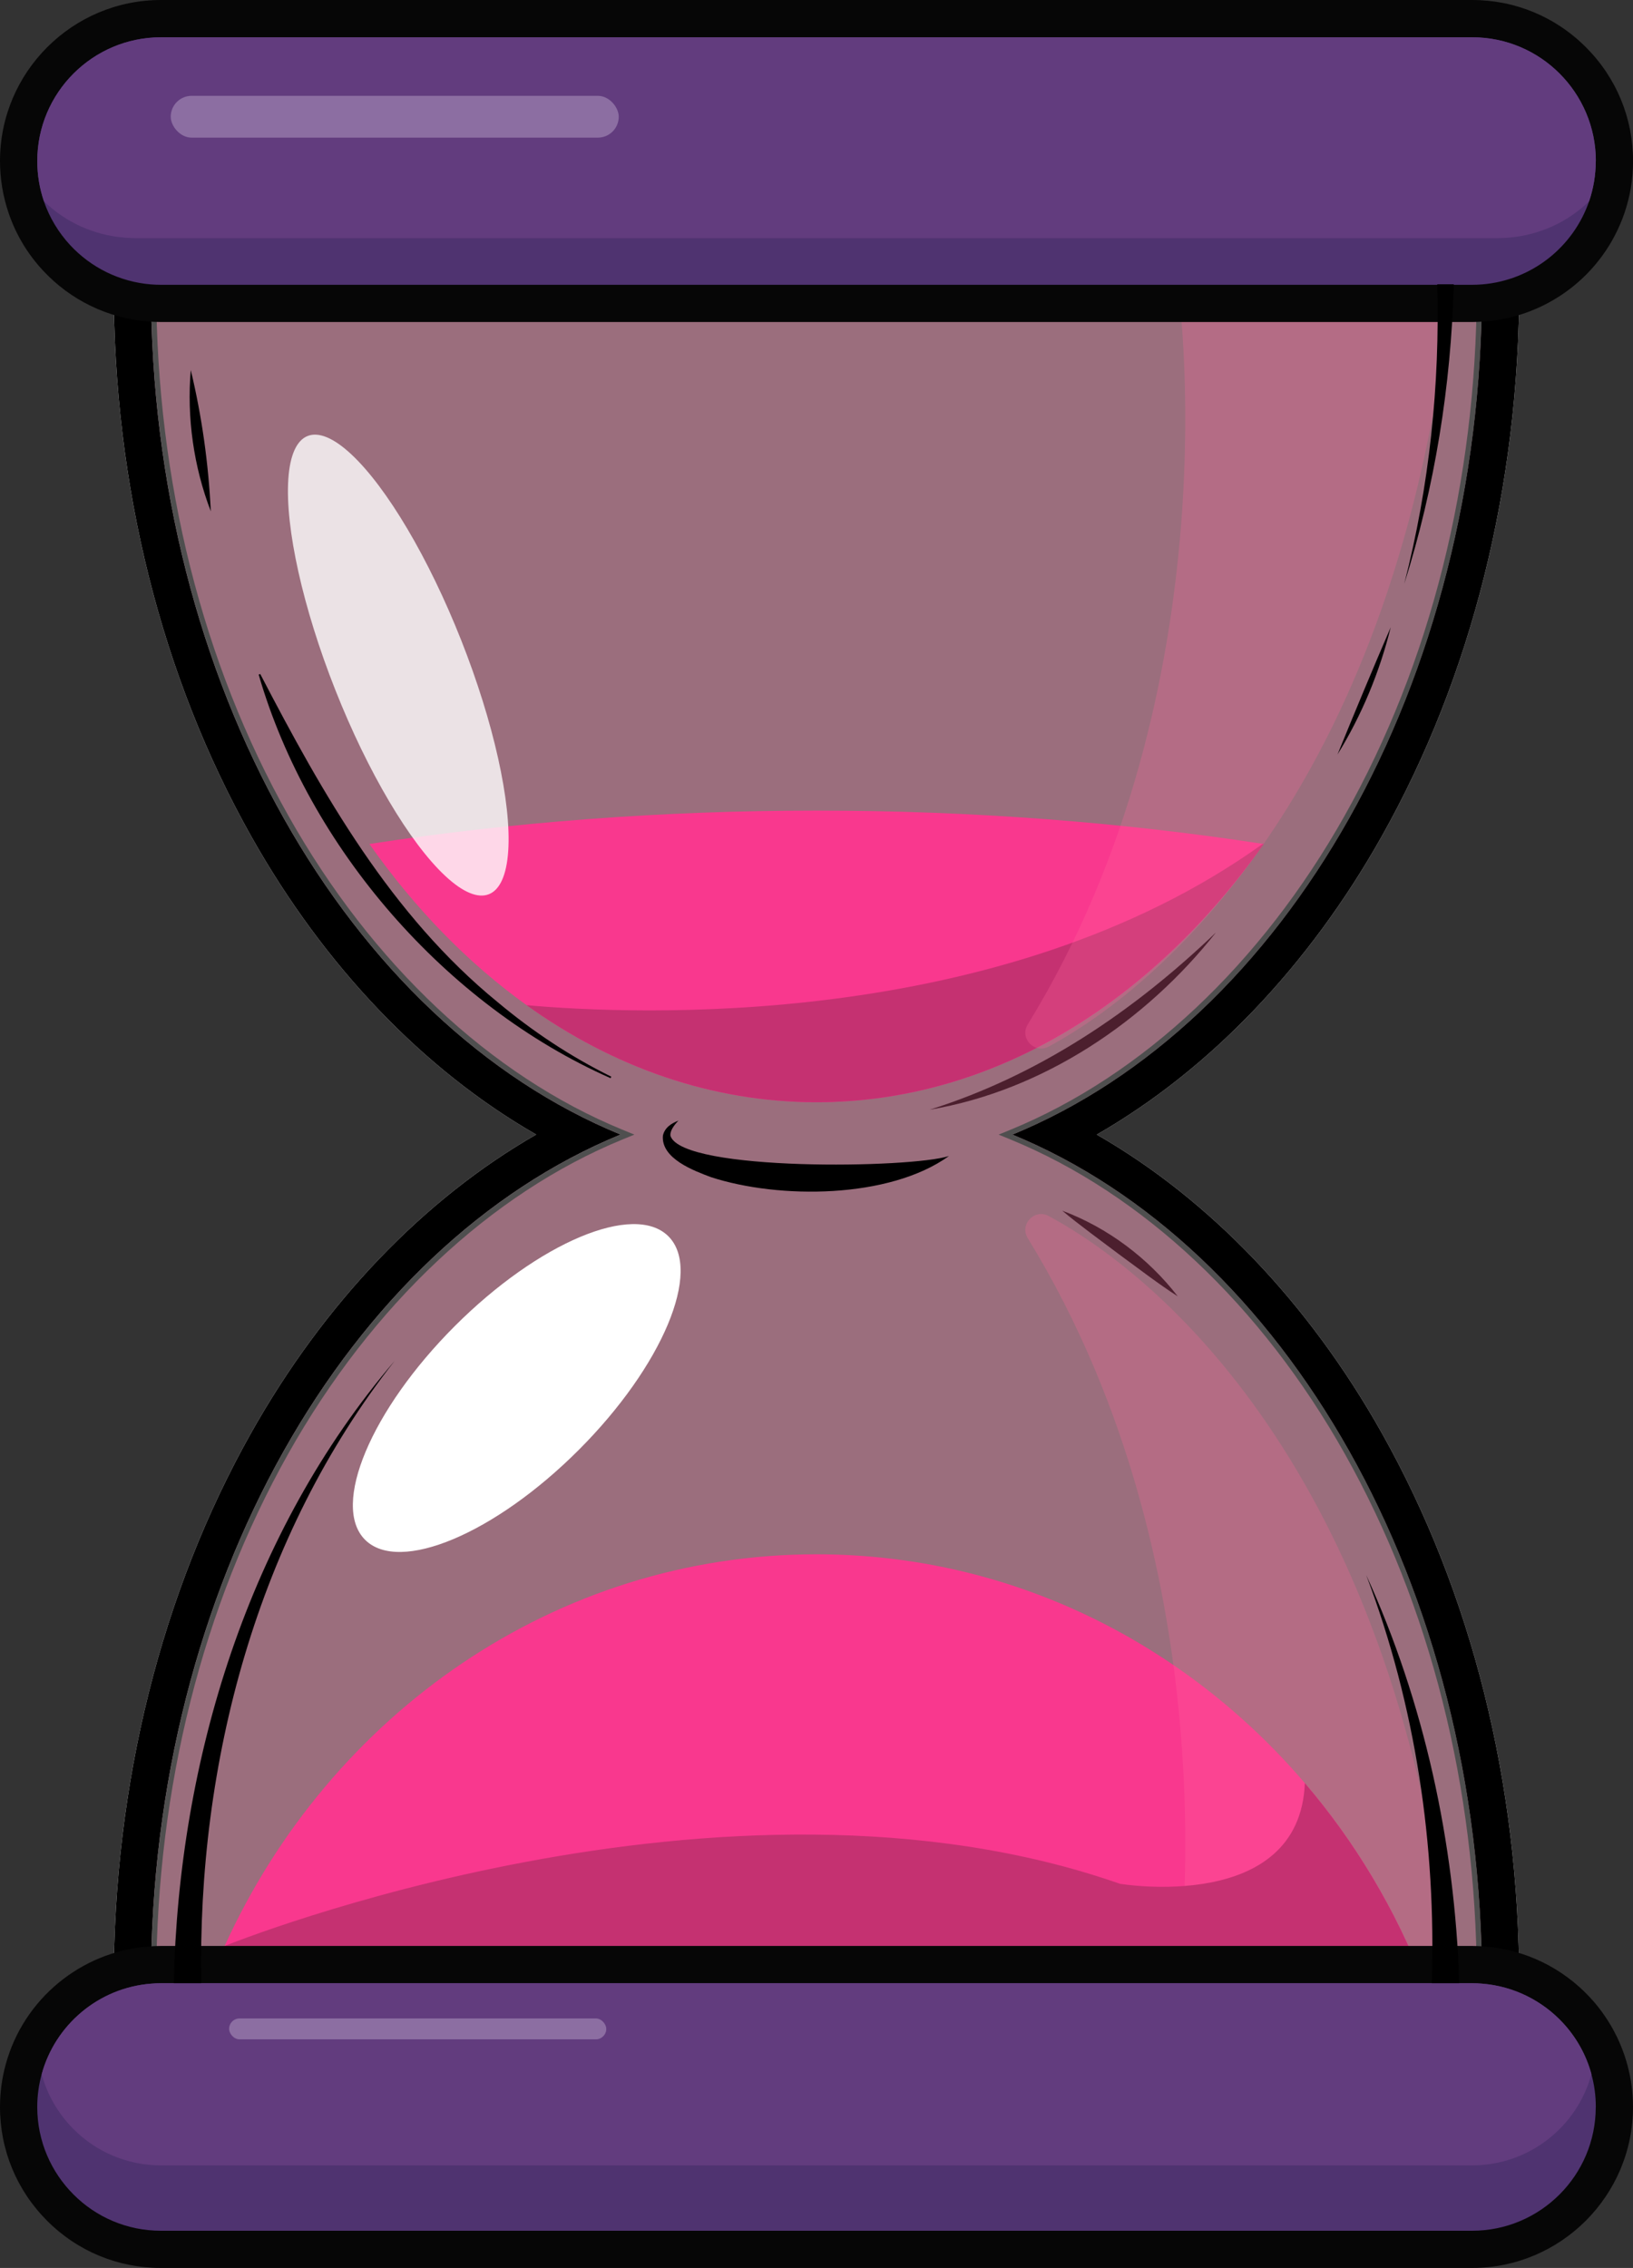 <svg xmlns="http://www.w3.org/2000/svg" id="Layer_2" data-name="Layer 2" viewBox="0 0 282.82 392.66"><rect x="0" y="0" width="282.82" height="392.66" fill="#333333" stroke="none"/><defs><style>      .cls-1, .cls-2 {        fill: #ff699c;      }      .cls-3 {        fill: #ccbad7;        opacity: .4;      }      .cls-4 {        fill: #ad1960;      }      .cls-5 {        fill: #060606;      }      .cls-6 {        fill: #fff;      }      .cls-7 {        fill: #f72389;      }      .cls-8 {        opacity: .8;      }      .cls-9 {        opacity: .3;      }      .cls-10 {        fill: #4f3370;      }      .cls-2 {        opacity: .25;      }      .cls-11 {        fill: #623c7e;      }    </style></defs><g id="Layer_1-2" data-name="Layer 1"><g><g><path class="cls-6" d="M189.95,196.44c19.45-11.16,36.66-29.08,49.34-51.62,15.59-27.71,23.83-60.66,23.83-95.3v-7.28s-6.97.56-6.97.56c-.4.03-.81.06-1.22.06H27.88c-.41,0-.81-.02-1.22-.06l-6.97-.49v7.2c0,34.64,8.24,67.59,23.83,95.3,12.68,22.53,29.89,40.46,49.34,51.62-19.45,11.16-36.66,29.08-49.34,51.61-15.59,27.71-23.83,60.66-23.83,95.38v6.99l6.96-.56c.4-.03.81-.06,1.22-.06h227.06c.41,0,.82.02,1.22.06l6.96.48v-6.99c0-34.64-8.24-67.59-23.83-95.3-12.68-22.53-29.89-40.46-49.34-51.61ZM256.68,343.43c-.57-.05-1.15-.08-1.74-.08H27.88c-.59,0-1.16.03-1.74.08,0-.03,0-.05,0-.08,0-69.13,34.24-127.6,81.34-146.92C60.38,177.12,26.14,118.66,26.14,49.52c0-.1,0-.19,0-.29.57.05,1.15.08,1.73.08h227.06c.58,0,1.16-.03,1.73-.08,0,.1,0,.19,0,.29,0,69.13-34.24,127.6-81.34,146.92,47.1,19.32,81.34,77.78,81.34,146.92v.08Z"></path><g class="cls-9"><path class="cls-6" d="M175.34,196.44c47.1-19.32,81.34-77.78,81.34-146.92,0-.1,0-.19,0-.29-.57.05-1.15.08-1.73.08H27.88c-.58,0-1.16-.03-1.73-.08,0,.1,0,.19,0,.29,0,69.13,34.24,127.6,81.34,146.92-47.1,19.32-81.34,77.78-81.34,146.92,0,.03,0,.05,0,.08.57-.05,1.15-.08,1.74-.08h227.06c.59,0,1.16.03,1.74.08v-.08c0-69.13-34.24-127.6-81.34-146.92Z"></path><path class="cls-6" d="M27.05,50.2c.29.01.56.02.83.02h227.06c.27,0,.54,0,.83-.02-.11,33.13-8.01,64.59-22.89,91.02-14.46,25.69-35.01,45-57.88,54.38l-2.05.84,2.05.84c22.87,9.38,43.43,28.69,57.88,54.38,14.84,26.37,22.75,57.76,22.89,90.81-.29-.01-.56-.02-.83-.02H27.88c-.27,0-.54,0-.83.02.14-33.05,8.05-64.43,22.89-90.81,14.46-25.69,35.01-45,57.88-54.38l2.05-.84-2.05-.84c-22.87-9.38-43.43-28.69-57.88-54.38-14.87-26.43-22.78-57.89-22.89-91.02M256.68,49.23c-.57.05-1.15.08-1.73.08H27.88c-.58,0-1.16-.03-1.73-.08,0,.1,0,.19,0,.29,0,69.13,34.24,127.6,81.34,146.92-47.1,19.32-81.34,77.78-81.34,146.92,0,.03,0,.05,0,.08.57-.05,1.15-.08,1.74-.08h227.06c.59,0,1.16.03,1.74.08v-.08c0-69.13-34.24-127.6-81.34-146.92,47.1-19.32,81.34-77.78,81.34-146.92,0-.1,0-.19,0-.29h0Z"></path></g></g><g><path class="cls-7" d="M246.64,343.36H36.18c.84-2.17,1.74-4.31,2.7-6.42v-.02h.02c18.25-40.11,57.28-67.82,102.51-67.82,33.6,0,63.79,15.3,84.58,39.62,8.66,10.13,15.69,21.83,20.65,34.64Z"></path><path class="cls-2" d="M181.62,210.53c21.12,11.42,60.26,46.73,69.58,129.74l-47.23,2.18s10.13-69.31-25.98-128.09c-1.46-2.38,1.18-5.15,3.63-3.83Z"></path><path d="M183.97,209.61c7.85,2.93,14.87,8.2,20,14.82-3.08-1.94-7.16-5.08-10.13-7.24-2.94-2.23-7.07-5.21-9.87-7.58h0Z"></path><path class="cls-4" d="M246.64,343.36H37.21l1.67-6.42v-.02h.02c1.18-.48,86.39-34.79,155.07-10.77,0,0,31.1,5.23,32.02-17.43,8.66,10.13,15.69,21.83,20.65,34.64Z"></path><path d="M210.6,161.43c-12.22,15.45-29.97,27.38-49.59,30.7,18.94-5.97,35.33-17.03,49.59-30.7h0Z"></path><path class="cls-7" d="M218.85,146.12c-19.37,27.51-46.9,44.71-77.44,44.71-18.16,0-35.26-6.08-50.21-16.8-10.19-7.31-19.38-16.76-27.23-27.91,24.5-3.76,50.5-5.78,77.44-5.78s52.83,2.01,77.29,5.76c.05,0,.1.01.15.02Z"></path><path class="cls-4" d="M218.85,146.12c-19.37,27.51-46.9,44.71-77.44,44.71-18.16,0-35.26-6.08-50.21-16.8,18.24,1.64,82.18,4.64,127.5-27.93.05,0,.1.01.15.02Z"></path><g><path d="M189.95,196.44c19.45-11.16,36.66-29.08,49.34-51.62,15.59-27.71,23.83-60.66,23.83-95.3v-7.28s-6.97.56-6.97.56c-.4.03-.81.06-1.22.06H27.88c-.41,0-.81-.02-1.22-.06l-6.97-.49v7.2c0,34.64,8.24,67.59,23.83,95.3,12.68,22.53,29.89,40.46,49.34,51.62-19.45,11.16-36.66,29.08-49.34,51.61-15.59,27.71-23.83,60.66-23.83,95.38v6.99l6.96-.56c.4-.03.81-.06,1.22-.06h227.06c.41,0,.82.02,1.22.06l6.96.48v-6.99c0-34.64-8.24-67.59-23.83-95.3-12.68-22.53-29.89-40.46-49.34-51.61ZM256.68,343.43c-.57-.05-1.15-.08-1.74-.08H27.88c-.59,0-1.16.03-1.74.08,0-.03,0-.05,0-.08,0-69.13,34.24-127.6,81.34-146.92C60.38,177.12,26.14,118.66,26.14,49.52c0-.1,0-.19,0-.29.57.05,1.15.08,1.73.08h227.06c.58,0,1.16-.03,1.73-.08,0,.1,0,.19,0,.29,0,69.13-34.24,127.6-81.34,146.92,47.1,19.32,81.34,77.78,81.34,146.92v.08Z"></path><g class="cls-9"><path class="cls-1" d="M175.34,196.44c47.1-19.32,81.34-77.78,81.34-146.92,0-.1,0-.19,0-.29-.57.05-1.15.08-1.73.08H27.88c-.58,0-1.16-.03-1.73-.08,0,.1,0,.19,0,.29,0,69.13,34.24,127.6,81.34,146.92-47.1,19.32-81.34,77.78-81.34,146.92,0,.03,0,.05,0,.08.57-.05,1.15-.08,1.74-.08h227.06c.59,0,1.16.03,1.74.08v-.08c0-69.13-34.24-127.6-81.34-146.92Z"></path><path d="M27.05,50.2c.29.01.56.02.83.02h227.06c.27,0,.54,0,.83-.02-.11,33.13-8.01,64.59-22.89,91.02-14.46,25.69-35.01,45-57.88,54.38l-2.05.84,2.05.84c22.87,9.38,43.43,28.69,57.88,54.38,14.84,26.37,22.75,57.76,22.89,90.81-.29-.01-.56-.02-.83-.02H27.88c-.27,0-.54,0-.83.02.14-33.05,8.05-64.43,22.89-90.81,14.46-25.69,35.01-45,57.88-54.38l2.05-.84-2.05-.84c-22.87-9.38-43.43-28.69-57.88-54.38-14.87-26.43-22.78-57.89-22.89-91.02M256.68,49.23c-.57.05-1.15.08-1.73.08H27.88c-.58,0-1.16-.03-1.73-.08,0,.1,0,.19,0,.29,0,69.13,34.24,127.6,81.34,146.92-47.1,19.32-81.34,77.78-81.34,146.92,0,.03,0,.05,0,.08.57-.05,1.15-.08,1.74-.08h227.06c.59,0,1.16.03,1.74.08v-.08c0-69.13-34.24-127.6-81.34-146.92,47.1-19.32,81.34-77.78,81.34-146.92,0-.1,0-.19,0-.29h0Z"></path></g></g><path class="cls-2" d="M181.62,181.2c21.12-11.42,60.26-46.73,69.58-129.74l-47.23-2.18s10.13,69.31-25.98,128.09c-1.46,2.38,1.18,5.15,3.63,3.83Z"></path><path class="cls-5" d="M27.88,55.75c-.65,0-1.32-.03-2.16-.08-7.06-.57-13.52-3.71-18.28-8.84-2.66-2.86-4.66-6.19-5.93-9.89-1-2.94-1.51-5.99-1.51-9.07C0,12.51,12.51,0,27.88,0h227.07c7.44,0,14.44,2.9,19.71,8.17,5.27,5.27,8.17,12.27,8.17,19.71,0,3.08-.5,6.12-1.5,9.04-3.61,10.5-13.08,17.85-24.13,18.74-.93.06-1.59.09-2.24.09H27.88Z"></path><path class="cls-10" d="M276.37,27.88c0,2.44-.41,4.78-1.15,6.96-2.71,7.89-9.9,13.7-18.55,14.4-.57.04-1.14.07-1.73.07H27.88c-.58,0-1.15-.03-1.73-.07-5.51-.45-10.44-2.97-13.99-6.79-2.01-2.17-3.58-4.75-4.56-7.6-.74-2.18-1.15-4.52-1.15-6.96,0-11.83,9.6-21.43,21.43-21.43h227.07c5.92,0,11.28,2.4,15.15,6.28,3.87,3.87,6.28,9.24,6.28,15.15Z"></path><path class="cls-11" d="M276.37,27.88c0,2.44-.41,4.78-1.15,6.96-3.63,3.55-8.56,5.89-14.03,6.31-.6.05-1.19.08-1.8.08H23.44c-.6,0-1.2-.03-1.8-.08-5.48-.42-10.4-2.76-14.03-6.31-.74-2.18-1.15-4.52-1.15-6.96,0-11.83,9.6-21.43,21.43-21.43h227.07c5.92,0,11.28,2.4,15.15,6.28,3.87,3.87,6.28,9.24,6.28,15.15Z"></path><rect class="cls-3" x="29.57" y="16.59" width="77.59" height="7.24" rx="3.62" ry="3.62"></rect><path class="cls-5" d="M27.88,392.66c-7.46,0-14.46-2.9-19.72-8.17-5.26-5.26-8.16-12.26-8.16-19.7,0-2.49.33-4.97.99-7.37,3.07-11.27,12.97-19.48,24.64-20.41.77-.06,1.51-.1,2.24-.1h227.07c.73,0,1.49.03,2.27.1,6.94.55,13.4,3.69,18.17,8.82,3.05,3.29,5.28,7.31,6.45,11.61.65,2.37.99,4.85.99,7.34,0,15.37-12.51,27.88-27.88,27.88H27.88Z"></path><path class="cls-10" d="M276.37,364.79c0,11.84-9.6,21.43-21.43,21.43H27.88c-5.91,0-11.28-2.39-15.15-6.28-3.87-3.87-6.28-9.23-6.28-15.15,0-1.96.27-3.85.76-5.66,2.33-8.55,9.83-14.97,18.94-15.69.57-.05,1.14-.08,1.73-.08h227.07c.58,0,1.16.03,1.74.08,5.51.44,10.44,2.97,13.98,6.78,2.31,2.49,4.04,5.53,4.95,8.91.5,1.8.76,3.7.76,5.66Z"></path><path class="cls-11" d="M275.61,359.13c-2.47,9.09-10.79,15.77-20.67,15.77H27.88c-5.91,0-11.28-2.39-15.15-6.28-2.59-2.6-4.52-5.85-5.51-9.49,2.33-8.55,9.83-14.97,18.94-15.69.57-.05,1.14-.08,1.73-.08h227.07c.58,0,1.16.03,1.74.08,5.51.44,10.44,2.97,13.98,6.78,2.31,2.49,4.04,5.53,4.95,8.91Z"></path><rect class="cls-3" x="39.68" y="349.46" width="65.32" height="3.62" rx="1.81" ry="1.81"></rect><path d="M236.62,272.71c10.04,22,15.31,46.23,16.12,70.65h-4.77c.78-23.84-2.78-48.04-11.35-70.65,0,0,8.56,22.61,0,0Z"></path><path d="M30.09,343.36c.87-38.71,12.93-78.12,38.27-107.76-23.87,30.37-34.21,69.62-33.5,107.76,0,0-4.77,0-4.77,0h0Z"></path><ellipse class="cls-6" cx="89.49" cy="240.31" rx="37.15" ry="15.17" transform="translate(-143.71 133.67) rotate(-45)"></ellipse><path d="M36.51,88.53c-2.97-7.74-4.17-16.2-3.47-24.46,1.93,8.04,3.07,16.2,3.47,24.46h0Z"></path><path d="M105.75,186.67c-28.54-12.61-52.27-39.91-60.95-69.87,0,0,.27-.11.27-.11,10.83,20.83,22.67,41.76,41.1,56.8,6.02,5.04,12.62,9.43,19.7,12.92l-.12.26h0Z"></path><g class="cls-8"><ellipse class="cls-6" cx="68.97" cy="115.16" rx="11.72" ry="42.66" transform="translate(-37.53 33.45) rotate(-21.59)"></ellipse></g><path d="M240.86,108.6c-1.92,7.75-5.02,15.23-9.22,22.03,3.02-7.4,6.05-14.69,9.22-22.03h0Z"></path><path d="M251.78,49.22c-.48,17.63-3.3,35.16-8.58,51.87,4.36-16.97,6.19-34.49,5.72-51.87h2.86Z"></path><path d="M164.33,200.16c-10.3,7.4-29.39,7.48-41.18,3.65-2.92-1.1-8.69-3.2-8.34-7.2.32-1.42,1.5-2.13,2.69-2.59-.8.81-1.54,1.87-1.37,2.68,2.24,6.17,41.75,5.57,48.2,3.45h0Z"></path></g></g></g></svg>